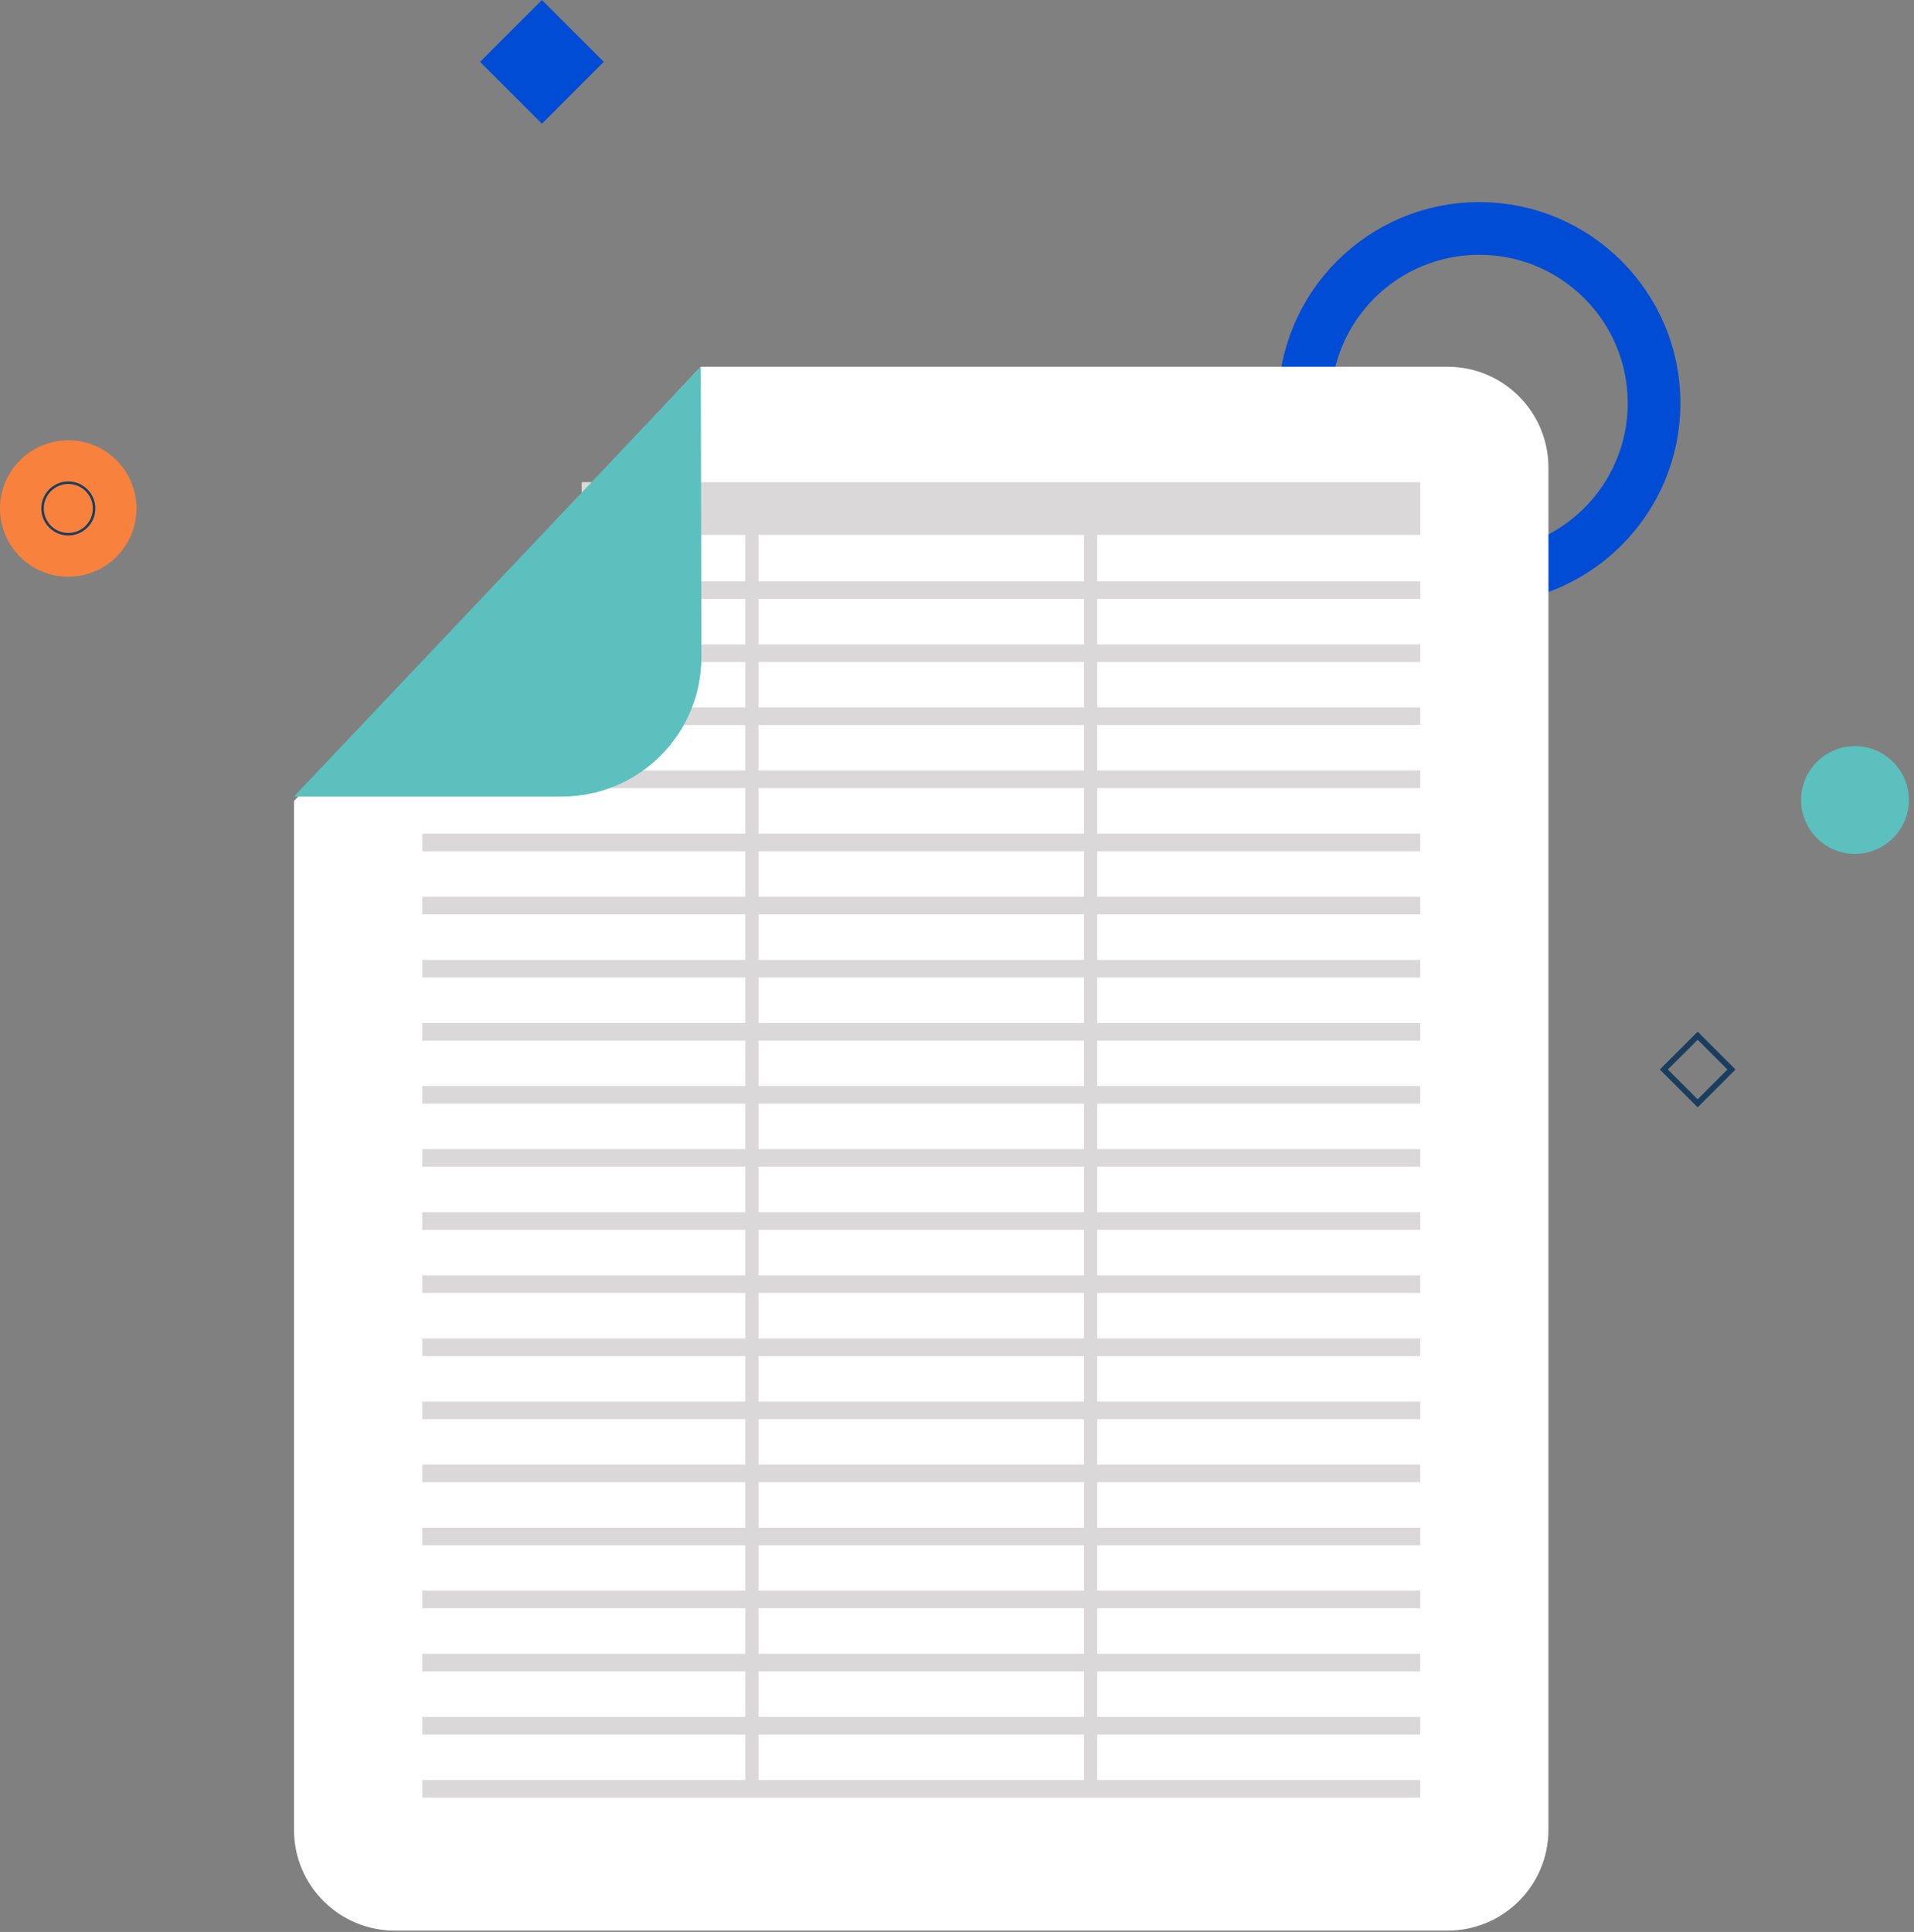<svg xmlns="http://www.w3.org/2000/svg" width="109" height="110" viewBox="0 0 109 110" fill="none"><rect x="0" y="0" width="109" height="110" fill="#808080" stroke="none"/><path d="M84.243 32.901C89.74 32.901 94.197 28.447 94.197 22.954C94.197 17.46 89.74 13.007 84.243 13.007C78.746 13.007 74.289 17.46 74.289 22.954C74.289 28.447 78.746 32.901 84.243 32.901Z" stroke="#014CD4" stroke-width="3" stroke-miterlimit="10"></path><path d="M3.887 32.837C6.033 32.837 7.773 31.098 7.773 28.953C7.773 26.808 6.033 25.069 3.887 25.069C1.74 25.069 0 26.808 0 28.953C0 31.098 1.74 32.837 3.887 32.837Z" fill="#F8813E"></path><path d="M96.68 58.741L98.836 60.896L96.68 63.051L94.523 60.896L96.68 58.741ZM98.377 60.896L96.68 59.2L94.982 60.896L96.68 62.592L98.377 60.896Z" fill="#1A3D5D"></path><path d="M105.639 48.616C107.334 48.616 108.708 47.243 108.708 45.55C108.708 43.856 107.334 42.483 105.639 42.483C103.944 42.483 102.57 43.856 102.57 45.55C102.57 47.243 103.944 48.616 105.639 48.616Z" fill="#5BC0BE"></path><path d="M30.861 0L27.336 3.522L30.861 7.045L34.385 3.522L30.861 0Z" fill="#014CD4"></path><path d="M3.89 30.488C3.042 30.488 2.352 29.798 2.352 28.951C2.352 28.103 3.042 27.413 3.89 27.413C4.738 27.413 5.429 28.103 5.429 28.951C5.429 29.798 4.74 30.488 3.89 30.488ZM3.89 27.555C3.119 27.555 2.493 28.18 2.493 28.951C2.493 29.721 3.119 30.347 3.89 30.347C4.661 30.347 5.287 29.721 5.287 28.951C5.289 28.18 4.661 27.555 3.89 27.555Z" fill="#1A3D5D"></path><path d="M82.435 109.925H22.489C19.315 109.925 16.742 107.354 16.742 104.182V45.611L39.91 20.882H82.435C85.609 20.882 88.182 23.453 88.182 26.625V104.182C88.182 107.354 85.609 109.925 82.435 109.925Z" fill="white"></path><path d="M33.125 33.601H80.884" stroke="#DAD8D8" stroke-miterlimit="10"></path><path d="M33.125 37.194H80.884" stroke="#DAD8D8" stroke-miterlimit="10"></path><path d="M24.047 40.78H80.878" stroke="#DAD8D8" stroke-miterlimit="10"></path><path d="M24.047 44.374H80.878" stroke="#DAD8D8" stroke-miterlimit="10"></path><path d="M24.047 47.968H80.878" stroke="#DAD8D8" stroke-miterlimit="10"></path><path d="M24.047 51.562H80.878" stroke="#DAD8D8" stroke-miterlimit="10"></path><path d="M24.047 55.155H80.878" stroke="#DAD8D8" stroke-miterlimit="10"></path><path d="M24.047 58.749H80.878" stroke="#DAD8D8" stroke-miterlimit="10"></path><path d="M24.047 62.335H80.878" stroke="#DAD8D8" stroke-miterlimit="10"></path><path d="M24.047 65.929H80.878" stroke="#DAD8D8" stroke-miterlimit="10"></path><path d="M24.047 69.522H80.878" stroke="#DAD8D8" stroke-miterlimit="10"></path><path d="M24.047 73.116H80.878" stroke="#DAD8D8" stroke-miterlimit="10"></path><path d="M24.047 76.71H80.878" stroke="#DAD8D8" stroke-miterlimit="10"></path><path d="M24.047 80.304H80.878" stroke="#DAD8D8" stroke-miterlimit="10"></path><path d="M24.047 83.89H80.878" stroke="#DAD8D8" stroke-miterlimit="10"></path><path d="M24.047 87.483H80.878" stroke="#DAD8D8" stroke-miterlimit="10"></path><path d="M24.047 91.069H80.878" stroke="#DAD8D8" stroke-miterlimit="10"></path><path d="M24.047 94.663H80.878" stroke="#DAD8D8" stroke-miterlimit="10"></path><path d="M24.047 98.257H80.878" stroke="#DAD8D8" stroke-miterlimit="10"></path><path d="M24.047 101.851H80.878" stroke="#DAD8D8" stroke-miterlimit="10"></path><path d="M42.82 28.952V101.851" stroke="#DAD8D8" stroke-width="0.75" stroke-miterlimit="10"></path><path d="M62.109 28.952V101.851" stroke="#DAD8D8" stroke-width="0.75" stroke-miterlimit="10"></path><path d="M33.125 28.952H80.884" stroke="#DAD8D8" stroke-width="3" stroke-miterlimit="10"></path><path d="M39.91 20.882L39.943 37.402C39.952 41.79 36.394 45.352 32.002 45.352H16.742L39.91 20.882Z" fill="#5BC0BE"></path></svg>